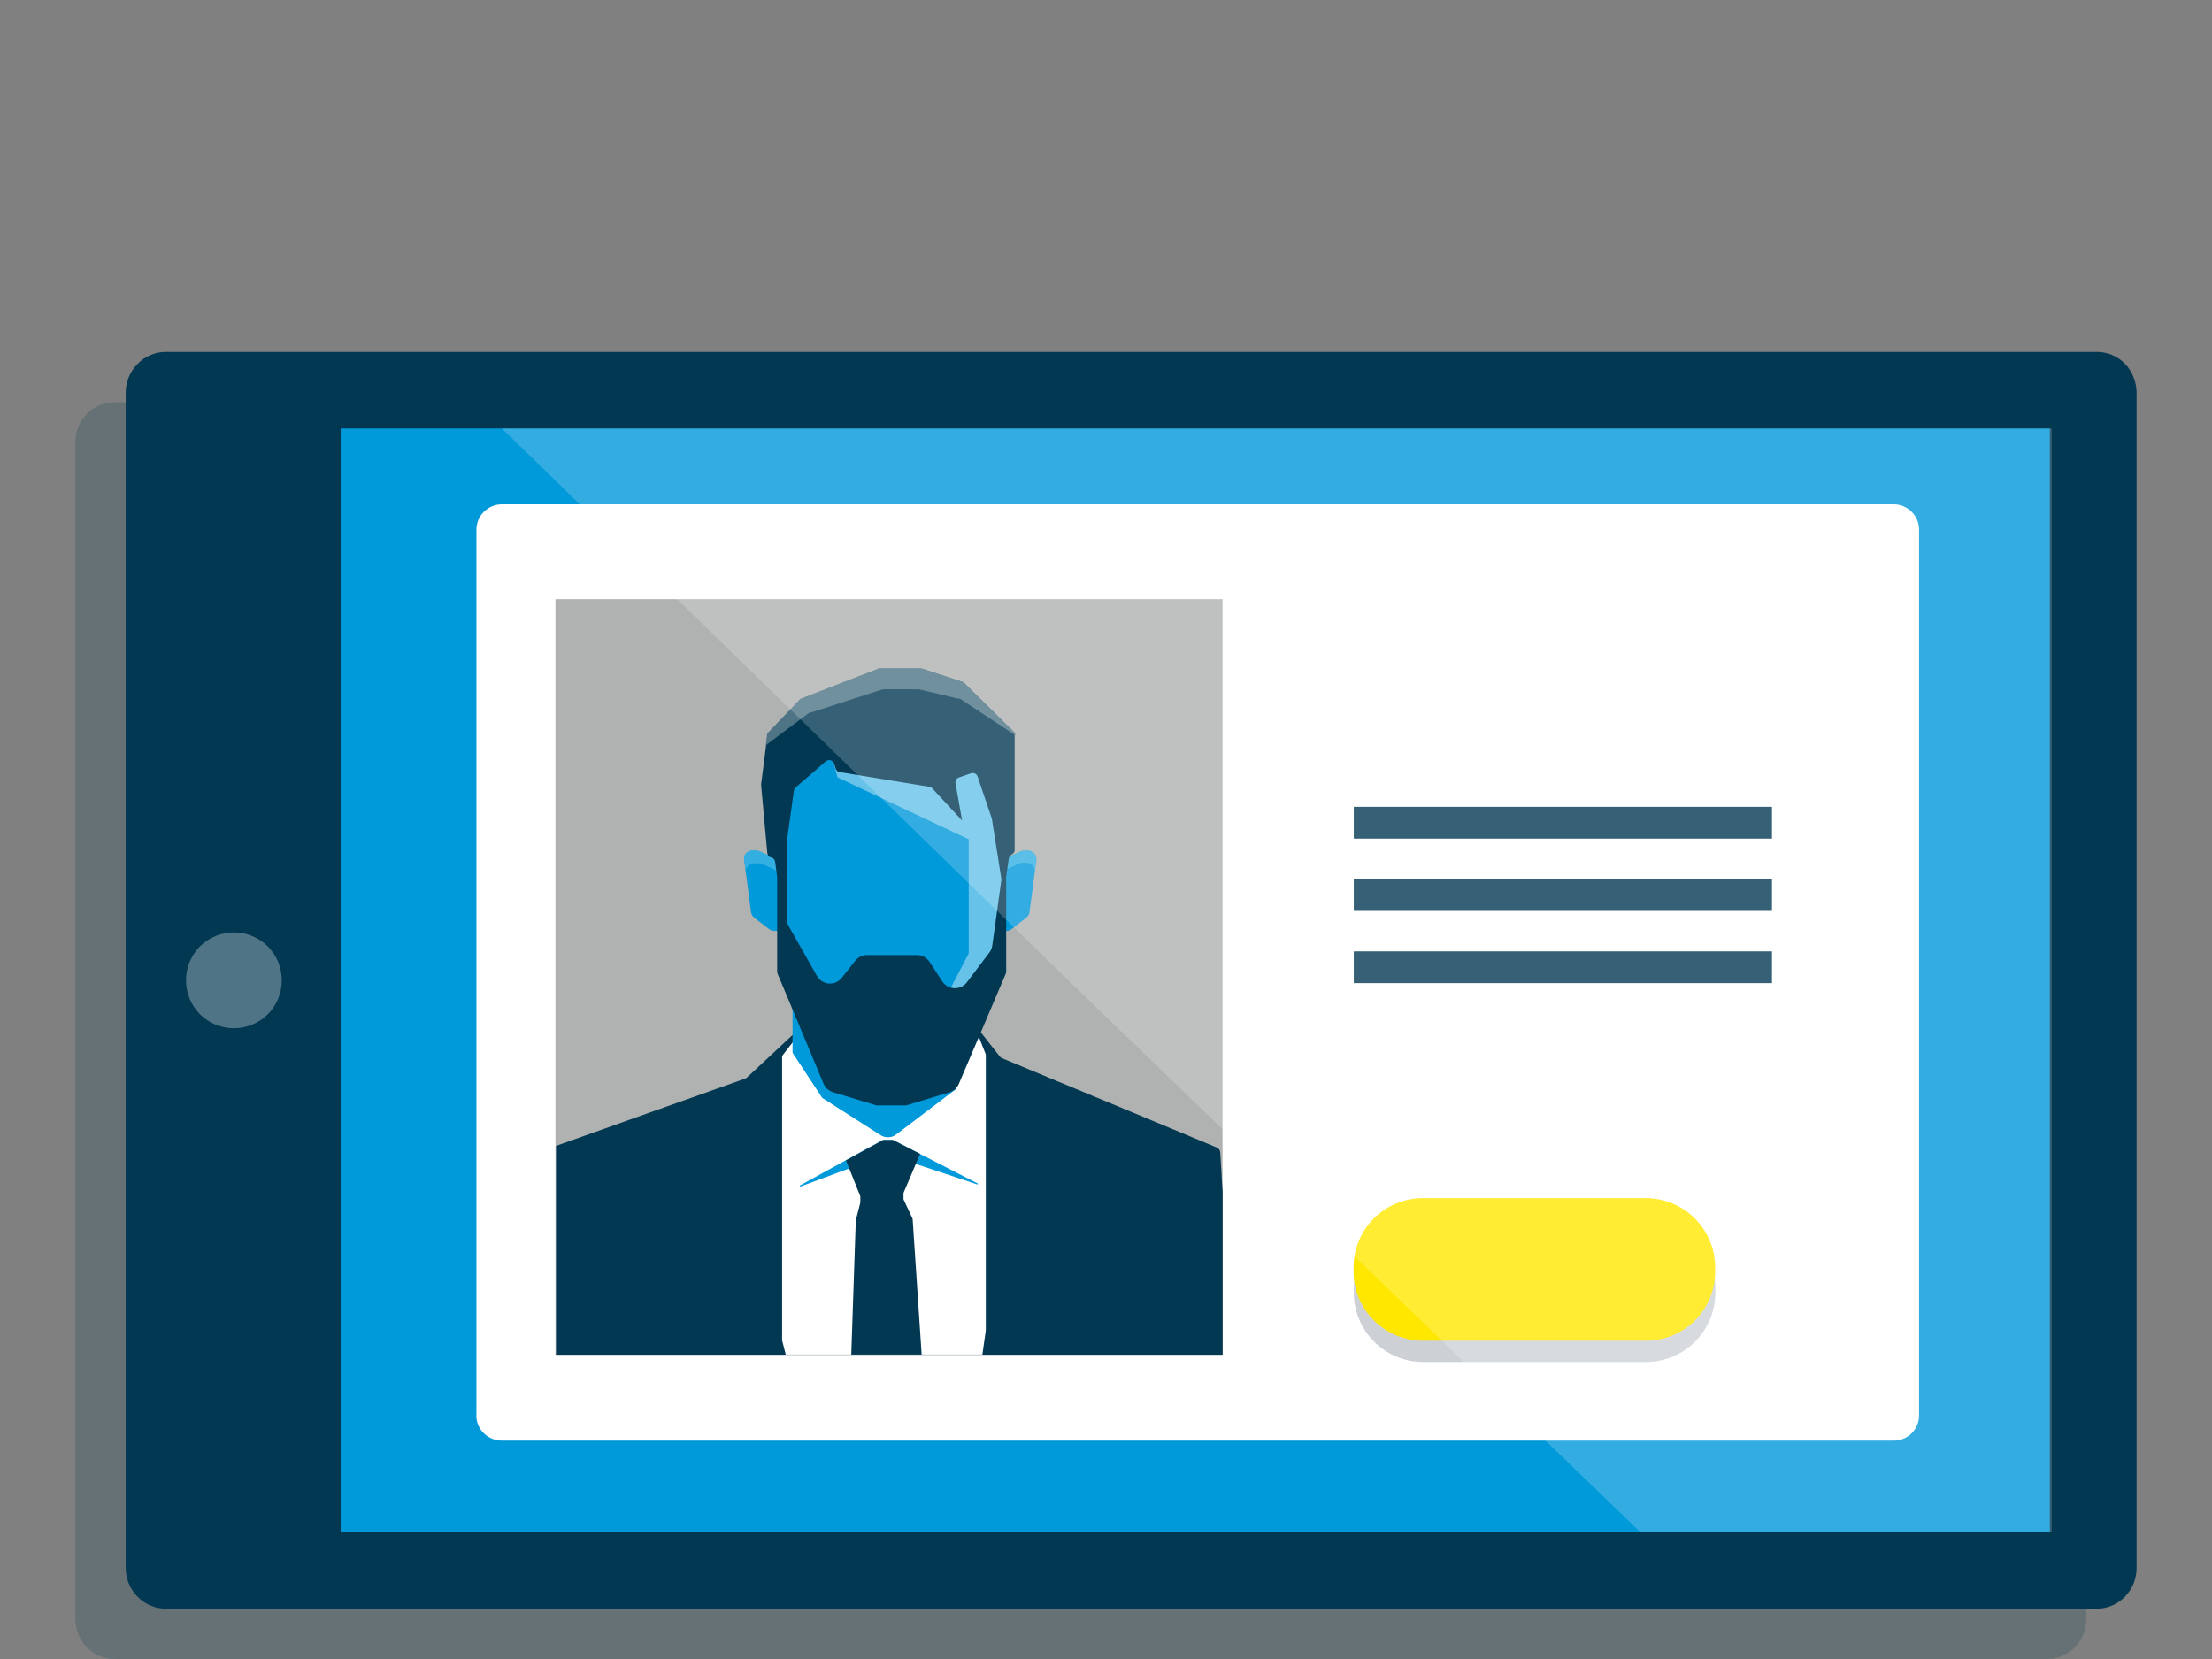<?xml version="1.0" encoding="UTF-8"?>
<svg width="440px" height="330px" viewBox="0 0 440 330" version="1.1" xmlns="http://www.w3.org/2000/svg" xmlns:xlink="http://www.w3.org/1999/xlink">
    <rect x="0" y="0" width="440" height="330" fill="#808080" stroke="none"/>
    <title>Graphic elements / Icons / Rich icons / book-a-demo</title>
    <g id="Graphic-elements-/-Icons-/-Rich-icons-/-book-a-demo" stroke="none" stroke-width="1" fill="none" fill-rule="evenodd">
        <g id="Book-a-demo" transform="translate(15, 70)" fill-rule="nonzero">
            <path d="M400,252.1 L400,17.9 C400,15.812 399.187,13.806 397.73,12.31 C397.027,11.593 396.192,11.019 395.27,10.62 C394.323,10.21 393.302,10 392.27,10 L7.74,10 C6.708,10 5.687,10.21 4.74,10.62 C3.818,11.019 2.983,11.593 2.28,12.31 C0.819,13.804 -3.28635377e-06,15.81 -3.28635377e-06,17.9 L-3.28635377e-06,252.1 C-3.28635377e-06,254.188 0.813,256.194 2.27,257.69 C2.973,258.407 3.808,258.981 4.73,259.38 C5.677,259.79 6.698,260 7.73,260 L392.26,260 C393.292,260 394.313,259.79 395.26,259.38 C396.182,258.981 397.017,258.407 397.72,257.69 C399.181,256.196 400,254.19 400,252.1 Z" id="Path" fill="#023852" opacity="0.2" style="mix-blend-mode: multiply;"></path>
            <path d="M18,-1.22066566e-05 L402.1,-1.22066566e-05 C404.218,-1.22066566e-05 406.246,0.858 407.72,2.38 C408.436,3.139 409,4.028 409.38,5 C409.791,5.999 410,7.069 410,8.15 L410,241.89 C410,242.971 409.791,244.041 409.38,245.04 C408.98,246.002 408.4,246.877 407.67,247.62 C406.196,249.142 404.168,250 402.05,250 L18,250 C15.882,250 13.854,249.142 12.38,247.62 C11.628,246.87 11.03,245.98 10.62,245 C10.209,244.001 10,242.931 10,241.85 L10,8.11 C10,7.043 10.214,5.987 10.62,5 C11.02,4.038 11.6,3.163 12.33,2.42 C13.809,0.871 15.858,-0.004 18,-1.22066566e-05 Z" id="Path" fill="#023852"></path>
            <polygon id="Path" fill="#0099DA" points="392.74 15.23 307.74 15.23 222.75 15.23 137.76 15.23 52.77 15.23 52.77 70.11 52.77 125 52.77 179.89 52.77 234.77 137.76 234.77 222.75 234.77 307.74 234.77 392.74 234.77 392.74 179.89 392.74 125 392.74 70.11"></polygon>
            <path d="M22,125 C22,126.281 22.255,127.549 22.75,128.73 C23.227,129.844 23.905,130.861 24.75,131.73 C28.494,135.467 34.556,135.467 38.3,131.73 C39.145,130.861 39.823,129.844 40.3,128.73 C41.3,126.344 41.3,123.656 40.3,121.27 C39.823,120.156 39.145,119.139 38.3,118.27 C34.556,114.533 28.494,114.533 24.75,118.27 C23.905,119.139 23.227,120.156 22.75,121.27 C22.255,122.451 22,123.719 22,125 L22,125 Z" id="Path" fill="#4E7486"></path>
            <path d="M79.77,211.5 L79.77,35.38 C79.762,34.036 80.296,32.746 81.25,31.8 C81.713,31.345 82.255,30.979 82.85,30.72 C83.482,30.451 84.163,30.314 84.85,30.32 L361.65,30.32 C362.337,30.314 363.018,30.451 363.65,30.72 C364.246,30.977 364.789,31.343 365.25,31.8 C366.204,32.746 366.738,34.036 366.73,35.38 L366.73,211.5 C366.746,212.845 366.22,214.14 365.269,215.092 C364.319,216.044 363.025,216.574 361.68,216.56 L84.82,216.56 C84.133,216.56 83.453,216.425 82.82,216.16 C82.225,215.901 81.683,215.535 81.22,215.08 C80.266,214.134 79.732,212.844 79.74,211.5 L79.77,211.5 Z" id="Path" fill="#FFFFFF"></path>
            <path d="M312.41,200.92 L268.08,200.92 C266.235,200.921 264.409,200.55 262.71,199.83 C259.403,198.429 256.771,195.797 255.37,192.49 C254.652,190.791 254.285,188.964 254.29,187.12 L254.29,186.31 C254.282,182.65 255.732,179.138 258.32,176.55 C260.908,173.962 264.42,172.512 268.08,172.52 L312.41,172.52 C314.254,172.515 316.081,172.882 317.78,173.6 C321.087,175.001 323.719,177.633 325.12,180.94 C325.84,182.639 326.211,184.465 326.21,186.31 L326.21,187.12 C326.212,188.965 325.841,190.792 325.12,192.49 C323.727,195.802 321.092,198.437 317.78,199.83 C316.082,200.551 314.255,200.922 312.41,200.92 L312.41,200.92 Z" id="Path" fill="#081935" opacity="0.2" style="mix-blend-mode: multiply;"></path>
            <path d="M312.41,196.69 L268.08,196.69 C264.429,196.699 260.923,195.261 258.33,192.69 C257.056,191.434 256.038,189.943 255.33,188.3 C254.612,186.601 254.245,184.774 254.25,182.93 L254.25,182.12 C254.242,178.46 255.692,174.948 258.28,172.36 C260.868,169.772 264.38,168.322 268.04,168.33 L312.37,168.33 C314.214,168.325 316.041,168.692 317.74,169.41 C321.047,170.811 323.679,173.443 325.08,176.75 C325.8,178.449 326.171,180.275 326.17,182.12 L326.17,182.93 C326.172,184.775 325.801,186.602 325.08,188.3 C324.385,189.937 323.383,191.427 322.13,192.69 C319.532,195.259 316.024,196.697 312.37,196.69 L312.41,196.69 Z" id="Path" fill="#FFE700"></path>
            <polygon id="Path" fill="#AFB2B0" points="95.49 49.18 161.83 49.18 228.18 49.18 228.18 124.33 228.18 199.48 161.83 199.48 95.49 199.48 95.49 124.33"></polygon>
            <path d="M185.79,100.38 L186.36,100.12 L186.92,99.87 L187.49,99.61 L188.05,99.35 L188.27,99.27 L188.5,99.22 L188.73,99.22 L189,99.22 L189.17,99.22 L189.34,99.22 L189.52,99.22 L189.69,99.22 C189.913,99.251 190.127,99.326 190.32,99.44 C190.506,99.547 190.669,99.69 190.8,99.86 C191.073,100.216 191.195,100.665 191.14,101.11 L190.8,103.69 L190.47,106.26 L190.13,108.84 L189.79,111.42 C189.777,111.529 189.754,111.636 189.72,111.74 C189.686,111.845 189.639,111.946 189.58,112.04 C189.532,112.14 189.468,112.231 189.39,112.31 C189.317,112.394 189.237,112.471 189.15,112.54 L188.41,113.11 L187.67,113.68 L186.93,114.25 L186.19,114.82 C186.1,114.882 186.007,114.939 185.91,114.99 C185.811,115.04 185.707,115.08 185.6,115.11 C185.495,115.136 185.388,115.153 185.28,115.16 C185.167,115.17 185.053,115.17 184.94,115.16 L184.8,115.16 L184.66,115.16 L184.52,115.16 L184.37,115.16 C183.92,115.093 183.515,114.852 183.24,114.49 C183.107,114.311 183.012,114.107 182.96,113.89 C182.909,113.666 182.909,113.434 182.96,113.21 L183.44,110.32 L183.93,107.42 L184.41,104.53 L184.89,101.64 C184.919,101.504 184.959,101.37 185.01,101.24 C185.06,101.113 185.131,100.994 185.22,100.89 C185.297,100.779 185.392,100.681 185.5,100.6 C185.589,100.517 185.686,100.444 185.79,100.38 Z" id="Path" fill="#0099DA"></path>
            <path d="M138.32,100.38 L137.76,100.12 L137.19,99.87 L136.63,99.61 L136.06,99.35 L135.84,99.27 L135.62,99.22 L135.38,99.22 L135.15,99.22 L134.97,99.22 L134.8,99.22 L134.63,99.22 L134.46,99.22 C134.017,99.279 133.615,99.509 133.34,99.86 C133.21,100.035 133.112,100.231 133.05,100.44 C133.005,100.661 133.005,100.889 133.05,101.11 L133.38,103.69 L133.72,106.26 L134.05,108.84 L134.39,111.42 C134.401,111.53 134.428,111.638 134.47,111.74 C134.501,111.845 134.545,111.946 134.6,112.04 C134.655,112.135 134.719,112.226 134.79,112.31 C134.863,112.394 134.943,112.471 135.03,112.54 L135.77,113.11 L136.51,113.68 L137.26,114.25 L138,114.82 C138.26,115.026 138.578,115.145 138.91,115.16 C139.02,115.17 139.13,115.17 139.24,115.16 L139.38,115.16 L139.52,115.16 L139.67,115.16 L139.81,115.16 C140.041,115.131 140.262,115.052 140.46,114.93 C140.649,114.819 140.813,114.669 140.94,114.49 C141.072,114.309 141.17,114.106 141.23,113.89 C141.276,113.666 141.276,113.434 141.23,113.21 L140.75,110.32 L140.27,107.42 L139.78,104.53 L139.3,101.64 C139.28,101.501 139.239,101.367 139.18,101.24 C139.129,101.115 139.062,100.997 138.98,100.89 C138.896,100.781 138.799,100.684 138.69,100.6 C138.579,100.508 138.454,100.434 138.32,100.38 Z" id="Path" fill="#0099DA"></path>
            <path d="M139.28,101.61 C139.26,101.476 139.223,101.345 139.17,101.22 C139.112,101.093 139.042,100.973 138.96,100.86 C138.874,100.756 138.781,100.659 138.68,100.57 C138.567,100.488 138.447,100.418 138.32,100.36 L137.76,100.1 L137.2,99.84 L136.63,99.58 L136.07,99.33 C135.999,99.296 135.925,99.266 135.85,99.24 L135.62,99.19 L135.38,99.19 L135.15,99.19 L134.98,99.19 L134.8,99.19 L134.63,99.19 L134.46,99.19 C134.016,99.244 133.612,99.474 133.34,99.83 C133.208,100.004 133.11,100.2 133.05,100.41 C133.01,100.628 133.01,100.852 133.05,101.07 L133.14,101.73 L133.22,102.38 L133.31,103.03 L133.4,103.68 C133.355,103.452 133.355,103.218 133.4,102.99 C133.459,102.775 133.561,102.574 133.7,102.4 C133.831,102.221 133.998,102.071 134.19,101.96 C134.393,101.842 134.617,101.764 134.85,101.73 L135.03,101.73 L135.2,101.73 L135.38,101.73 L135.56,101.73 L135.8,101.73 C135.88,101.72 135.96,101.72 136.04,101.73 L136.28,101.73 L136.51,101.81 L137.09,102.08 L137.67,102.35 L138.25,102.61 L138.83,102.88 C138.919,102.917 139.002,102.964 139.08,103.02 L139.29,103.19 L139.47,103.39 C139.53,103.47 139.57,103.54 139.62,103.62 L139.53,103.1 L139.45,102.59 L139.36,102.07 L139.28,101.61 Z" id="Path" fill="#33AFE2"></path>
            <path d="M189.66,99.28 L189.49,99.28 L189.31,99.28 L189.14,99.28 L188.97,99.28 L188.73,99.28 L188.5,99.28 L188.27,99.33 C188.195,99.356 188.121,99.386 188.05,99.42 L187.49,99.67 L186.92,99.93 L186.36,100.19 L185.8,100.45 C185.673,100.508 185.553,100.578 185.44,100.66 C185.339,100.749 185.246,100.846 185.16,100.95 C185.078,101.063 185.008,101.183 184.95,101.31 C184.897,101.435 184.86,101.566 184.84,101.7 L184.74,102.27 L184.64,102.84 L184.55,103.41 L184.45,103.99 C184.486,103.863 184.533,103.739 184.59,103.62 C184.651,103.507 184.721,103.4 184.8,103.3 C184.88,103.2 184.97,103.11 185.07,103.03 C185.173,102.952 185.283,102.885 185.4,102.83 L185.98,102.57 L186.57,102.3 L187.15,102.03 L187.73,101.77 C187.804,101.734 187.881,101.704 187.96,101.68 L188.19,101.63 L188.43,101.63 L188.67,101.63 L188.85,101.63 L189.03,101.63 L189.21,101.63 L189.39,101.63 C189.578,101.653 189.76,101.707 189.93,101.79 C190.093,101.873 190.241,101.981 190.37,102.11 C190.499,102.235 190.607,102.38 190.69,102.54 C190.772,102.704 190.829,102.879 190.86,103.06 L190.93,102.59 L190.99,102.11 L191.05,101.64 L191.11,101.16 C191.15,100.942 191.15,100.718 191.11,100.5 C191.05,100.29 190.952,100.094 190.82,99.92 C190.548,99.564 190.144,99.334 189.7,99.28 L189.66,99.28 Z" id="Path" fill="#33AFE2"></path>
            <path d="M228.2,167 L228.09,165.49 L228,164 C228,164 228,163.95 228,163.93 C228,163.91 228,163.93 228,163.87 C228,163.81 228,163.87 228,163.8 L228,163.74 L227.93,162.62 L227.86,161.5 L227.79,160.38 L227.72,159.26 C227.716,159.148 227.696,159.036 227.66,158.93 C227.62,158.828 227.57,158.731 227.51,158.64 C227.375,158.468 227.2,158.33 227,158.24 L216.34,153.8 L205.68,149.36 L195,144.94 L184.34,140.5 L184.21,140.44 L184.08,140.35 L183.97,140.26 L183.87,140.14 L182.67,138.62 L181.48,137.1 L180.28,135.58 L179.08,134.06 C179.026,133.981 178.959,133.914 178.88,133.86 C178.81,133.801 178.732,133.751 178.65,133.71 C178.563,133.674 178.472,133.647 178.38,133.63 C178.287,133.615 178.193,133.615 178.1,133.63 L160.87,134.49 L143.64,135.36 C143.57,135.35 143.5,135.35 143.43,135.36 C143.364,135.371 143.3,135.391 143.24,135.42 L143.06,135.52 C142.999,135.558 142.942,135.601 142.89,135.65 L140.59,137.8 L138.23,140 L135.92,142.16 L133.61,144.31 L133.52,144.39 L133.42,144.46 L133.31,144.51 L133.2,144.56 L123.74,147.93 L114.27,151.29 L104.94,154.61 L95.61,157.93 L95.61,199.48 L228.2,199.48 L228.2,167 Z" id="Path" fill="#023852"></path>
            <polygon id="Path" fill="#FFFFFF" points="180.41 199.44 180.58 198.24 180.75 197.04 180.92 195.85 181.09 194.65 181.09 175.78 181.09 156.92 181.09 148.33 181.09 139.74 180.48 138.2 179.87 136.66 179.26 135.12 178.66 133.58 169.82 134.31 160.99 135.04 152.16 135.77 143.32 136.5 142.63 137.39 141.94 138.28 141.25 139.17 140.57 140.06 140.57 149.06 140.57 158.05 140.57 177.32 140.57 196.6 140.75 197.31 140.93 198.01 141.11 198.73 141.29 199.44 151.07 199.44 160.85 199.44 170.63 199.44"></polygon>
            <path d="M142.67,127.9 L142.67,139.41 L144.15,141.65 L145.62,143.89 L147.09,146.12 L148.56,148.36 L151.47,150.22 L154.37,152.07 L157.28,153.93 L160.18,155.78 C160.412,155.927 160.665,156.038 160.93,156.11 C161.454,156.251 162.008,156.23 162.52,156.05 C162.777,155.95 163.02,155.816 163.24,155.65 L166.24,153.38 L169.24,151.1 L172.24,148.82 L175.24,146.55 L175.18,144.24 L175.12,141.93 L175.12,139.62 L175.06,137.31 L166.87,135 L158.8,132.65 L150.74,130.3 L142.67,127.9 Z" id="Path" fill="#33ADE1"></path>
            <path d="M142.67,127.9 L142.67,139.41 L144.15,141.65 L145.62,143.89 L147.09,146.12 L148.56,148.36 L151.47,150.22 L154.37,152.07 L157.28,153.93 L160.18,155.78 C160.412,155.927 160.665,156.038 160.93,156.11 C161.454,156.251 162.008,156.23 162.52,156.05 C162.777,155.95 163.02,155.816 163.24,155.65 L166.24,153.38 L169.24,151.1 L172.24,148.82 L175.24,146.55 L175.18,144.24 L175.12,141.93 L175.12,139.62 L175.06,137.31 L166.87,135 L158.8,132.65 L150.74,130.3 L142.67,127.9 Z" id="Path" fill="#0099DA"></path>
            <path d="M182.1,80.57 L177.19,78.66 L172.28,76.75 L167.37,74.84 L162.46,72.93 L162.46,72.79 L162.41,72.79 L162.41,72.79 L162.41,72.79 L162.41,72.79 L162.41,72.79 L162.41,72.79 L162.41,72.79 L162.41,72.79 L162.41,72.93 L157.5,74.84 L152.58,76.75 L147.67,78.66 L142.76,80.57 C142.582,80.766 142.431,80.984 142.31,81.22 C141.877,82.038 141.541,82.904 141.31,83.8 C140.831,85.59 140.497,87.416 140.31,89.26 C139.988,92.353 139.838,95.461 139.86,98.57 L139.86,123 L142.32,128.88 L144.77,134.75 L147.23,140.63 L149.69,146.51 L152.23,147.28 L154.77,148.05 L157.31,148.82 L159.85,149.59 L165,149.59 L167.54,148.82 L170.08,148.05 L172.62,147.28 L175.16,146.51 L177.61,140.63 L180.07,134.75 L182.52,128.88 L185,123 L185,98.57 C185.022,95.461 184.872,92.353 184.55,89.26 C184.363,87.416 184.029,85.59 183.55,83.8 C183.319,82.904 182.983,82.038 182.55,81.22 C182.429,80.984 182.278,80.766 182.1,80.57 L182.1,80.57 Z" id="Path" fill="#0099DA"></path>
            <polygon id="Path" fill="#66C2E9" style="mix-blend-mode: multiply;" points="150.45 80.41 150.74 81.47 151.02 82.52 151.3 83.57 151.59 84.63 158.11 87.71 164.64 90.79 171.16 93.87 177.69 96.94 177.69 99.09 177.69 101.24 177.69 103.39 177.69 105.54 177.69 109.06 177.69 112.59 177.69 116.11 177.69 119.64 175.58 123.69 173.47 127.74 171.36 131.79 169.26 135.85 170.39 137.27 171.53 138.68 172.66 140.1 173.79 141.52 176.64 136.98 179.48 132.44 182.32 127.91 185.17 123.37 184.92 115.18 184.67 107 184.42 98.81 184.17 90.62 182.87 86.04 181.57 81.47 180.28 76.89 178.98 72.31 171.85 74.33 164.72 76.36 157.59 78.39"></polygon>
            <path d="M186.61,75.57 L184.14,73.13 L181.67,70.7 L179.2,68.27 L176.72,65.83 C176.695,65.798 176.664,65.771 176.63,65.75 L176.54,65.69 L176.43,65.63 L176.32,65.63 L174.32,64.97 L172.32,64.31 L170.32,63.65 L168.32,63 L168.24,63 L160.32,63 L160.23,63 L160.13,63 L160.04,63 L156.17,64.5 L152.29,66 L148.42,67.5 L144.55,69 L144.45,69.05 L144.35,69.11 L144.26,69.17 L144.17,69.25 L142.61,70.89 L141,72.51 L139.44,74.15 L137.87,75.79 C137.798,75.871 137.737,75.962 137.69,76.06 C137.661,76.106 137.641,76.157 137.63,76.21 C137.625,76.263 137.625,76.317 137.63,76.37 L137.32,78.77 L137.02,81.17 L136.71,83.57 L136.4,85.97 L136.4,86.2 L136.71,89.57 L137.01,92.94 L137.32,96.3 L137.63,99.67 C137.638,99.773 137.661,99.874 137.7,99.97 C137.734,100.062 137.785,100.147 137.85,100.22 C137.909,100.3 137.98,100.371 138.06,100.43 C138.144,100.485 138.235,100.529 138.33,100.56 L138.38,100.56 L138.38,100.56 L138.43,100.56 L138.48,100.56 C138.572,100.591 138.66,100.635 138.74,100.69 C138.817,100.745 138.887,100.809 138.95,100.88 C139.013,100.955 139.064,101.039 139.1,101.13 C139.143,101.218 139.17,101.313 139.18,101.41 L139.28,102.16 L139.38,102.91 L139.48,103.66 L139.58,104.4 L140.07,104.4 L140.56,104.4 L141.04,104.4 L141.53,104.4 L141.53,97.2 L141.88,94.72 L142.23,92.24 L142.57,89.76 L142.92,87.28 C142.932,87.219 142.949,87.159 142.97,87.1 C142.983,87.04 143.007,86.982 143.04,86.93 C143.065,86.875 143.099,86.824 143.14,86.78 C143.178,86.729 143.222,86.682 143.27,86.64 L144.76,85.34 L146.25,84.05 L147.75,82.75 L149.24,81.45 C149.373,81.333 149.536,81.254 149.71,81.22 C149.871,81.179 150.039,81.179 150.2,81.22 C150.362,81.266 150.51,81.352 150.63,81.47 C150.761,81.589 150.857,81.741 150.91,81.91 L150.99,82.15 L151.06,82.39 L151.14,82.63 L151.21,82.87 C151.241,82.962 151.285,83.05 151.34,83.13 C151.391,83.21 151.452,83.284 151.52,83.35 C151.594,83.409 151.674,83.46 151.76,83.5 C151.848,83.542 151.943,83.569 152.04,83.58 L156.49,84.31 L160.95,85.04 L165.4,85.77 L169.86,86.5 L170.02,86.55 C170.075,86.564 170.129,86.584 170.18,86.61 C170.231,86.638 170.278,86.671 170.32,86.71 C170.368,86.741 170.411,86.778 170.45,86.82 L171.93,88.42 L173.41,90.01 L174.89,91.61 L176.37,93.21 L176.04,91.36 L175.72,89.51 L175.39,87.66 L175.06,85.81 C175.04,85.687 175.04,85.563 175.06,85.44 C175.087,85.324 175.131,85.213 175.19,85.11 C175.249,85.003 175.327,84.909 175.42,84.83 C175.518,84.75 175.63,84.689 175.75,84.65 L176.34,84.44 L176.94,84.24 L177.54,84.03 L178.14,83.82 C178.272,83.778 178.411,83.761 178.55,83.77 C178.682,83.778 178.811,83.812 178.93,83.87 C179.183,83.987 179.375,84.205 179.46,84.47 L180.18,86.59 L180.9,88.72 L181.62,90.84 L182.34,92.96 L182.34,93.13 L182.8,96.05 L183.26,98.96 L183.72,101.88 L184.18,104.79 L185.09,104.79 L185.23,103.79 L185.37,102.79 L185.52,101.79 L185.66,100.79 C185.671,100.718 185.691,100.647 185.72,100.58 C185.742,100.516 185.772,100.456 185.81,100.4 C185.841,100.337 185.881,100.28 185.93,100.23 L186.09,100.1 L186.17,100.03 L186.26,99.97 L186.34,99.91 L186.43,99.85 C186.499,99.804 186.56,99.747 186.61,99.68 C186.666,99.62 186.713,99.553 186.75,99.48 C186.791,99.409 186.819,99.331 186.83,99.25 C186.84,99.17 186.84,99.09 186.83,99.01 L186.83,76.31 C186.84,76.24 186.84,76.17 186.83,76.1 C186.819,76.034 186.799,75.97 186.77,75.91 C186.748,75.846 186.718,75.786 186.68,75.73 C186.661,75.675 186.638,75.621 186.61,75.57 Z" id="Path" fill="#023852"></path>
            <path d="M150.76,147.28 L152.86,147.91 L154.96,148.55 L157.06,149.19 L159.15,149.82 L159.37,149.88 L159.58,149.88 L159.8,149.88 L164.8,149.88 L165.02,149.88 L165.24,149.88 L165.45,149.82 L167.55,149.18 L169.65,148.55 L171.75,147.91 L173.85,147.27 C174.059,147.209 174.26,147.125 174.45,147.02 C174.638,146.911 174.816,146.783 174.98,146.64 C175.141,146.497 175.286,146.336 175.41,146.16 C175.54,145.984 175.647,145.792 175.73,145.59 L178.04,140.17 L180.35,134.76 L182.65,129.34 L184.96,123.93 C184.96,123.83 185.03,123.74 185.06,123.64 C185.093,123.545 185.119,123.448 185.14,123.35 C185.146,123.253 185.146,123.157 185.14,123.06 C185.14,122.96 185.14,122.86 185.14,122.76 L185.14,104.81 L184.22,104.81 L183.76,108.12 L183.3,111.44 L182.84,114.75 L182.38,118.07 C182.363,118.195 182.336,118.319 182.3,118.44 C182.269,118.563 182.229,118.683 182.18,118.8 C182.133,118.916 182.079,119.03 182.02,119.14 L181.81,119.46 L180.69,120.94 L179.57,122.42 L178.46,123.9 L177.34,125.38 C177.046,125.77 176.662,126.082 176.22,126.29 C174.896,126.913 173.316,126.491 172.48,125.29 L171.83,124.29 L171.18,123.29 L170.52,122.29 L169.87,121.29 C169.732,121.089 169.571,120.904 169.39,120.74 C169.208,120.58 169.011,120.439 168.8,120.32 C168.584,120.208 168.356,120.121 168.12,120.06 C167.881,119.999 167.636,119.969 167.39,119.97 L157.46,119.97 C157.234,119.972 157.01,119.999 156.79,120.05 C156.573,120.102 156.362,120.176 156.16,120.27 C155.961,120.369 155.773,120.49 155.6,120.63 C155.421,120.769 155.259,120.931 155.12,121.11 L154.45,121.96 L153.78,122.81 L153.11,123.66 L152.44,124.51 C151.823,125.289 150.861,125.712 149.87,125.64 C148.879,125.561 147.991,124.995 147.5,124.13 L146.1,121.66 L144.7,119.19 L143.3,116.73 L141.9,114.26 C141.835,114.147 141.779,114.03 141.73,113.91 C141.68,113.79 141.639,113.667 141.61,113.54 C141.574,113.419 141.547,113.295 141.53,113.17 C141.53,113.04 141.53,112.91 141.53,112.78 L141.53,104.4 L140.53,104.4 C140.404,104.401 140.279,104.381 140.16,104.34 L139.87,104.23 C139.78,104.23 139.71,104.18 139.67,104.23 C139.63,104.28 139.59,104.32 139.59,104.45 L139.59,122.75 C139.585,122.847 139.585,122.943 139.59,123.04 C139.584,123.137 139.584,123.233 139.59,123.33 C139.607,123.428 139.631,123.525 139.66,123.62 L139.76,123.9 L142.03,129.31 L144.29,134.73 L146.55,140.14 L148.81,145.55 C148.899,145.753 149.006,145.947 149.13,146.13 C149.394,146.491 149.736,146.788 150.13,147 C150.329,147.116 150.541,147.21 150.76,147.28 L150.76,147.28 Z" id="Path" fill="#023852"></path>
            <path d="M167.88,62.91 L160.1,62.91 L160.01,62.91 L159.92,62.91 L156.04,64.41 L152.17,65.91 L148.3,67.41 L144.43,68.91 L144.32,68.96 L144.23,69.02 L144.14,69.08 L144.05,69.16 L142.49,70.8 L140.93,72.44 L139.36,74.08 L137.8,75.72 C137.728,75.801 137.667,75.892 137.62,75.99 C137.591,76.036 137.571,76.087 137.56,76.14 C137.555,76.193 137.555,76.247 137.56,76.3 L137.5,76.8 L137.44,77.29 L137.37,77.78 L137.31,78.27 L139.73,76.44 L142.4,74.44 L144.71,72.71 L146.06,71.71 L146.13,71.71 L146.21,71.71 L146.28,71.71 C146.306,71.702 146.334,71.702 146.36,71.71 L149.93,70.56 L153.5,69.41 L157.06,68.26 L160.63,67.11 L160.71,67.11 L160.79,67.11 L167.65,67.11 L167.71,67.11 L169.71,67.58 L171.71,68.04 L173.66,68.51 L175.61,68.98 L175.7,68.98 L175.78,68.98 C175.806,68.975 175.834,68.975 175.86,68.98 L175.94,68.98 L178.7,70.8 L181.46,72.62 L184.21,74.44 L186.97,76.26 L186.97,75.85 L184.42,73.34 L181.87,70.83 L179.32,68.32 L176.77,65.81 L176.68,65.73 L176.58,65.67 C176.55,65.644 176.517,65.624 176.48,65.61 L176.37,65.61 L174.37,64.95 L172.37,64.29 L170.37,63.63 L168.37,62.98 L168.29,62.98 L168.05,62.98 L167.88,62.91 Z" id="Path" fill="#4E7486"></path>
            <path d="M179.47,165.41 L175.26,163.25 L171.05,161.09 L166.84,158.93 L162.64,156.77 L160.64,156.77 L156.52,159 L152.4,161.26 L148.28,163.52 L144.16,165.79 C144.132,165.805 144.111,165.83 144.1,165.86 C144.086,165.888 144.086,165.922 144.1,165.95 C144.109,165.979 144.131,166.001 144.16,166.01 C144.188,166.026 144.222,166.026 144.25,166.01 L148.55,164.41 L152.84,162.82 L157.13,161.23 L161.42,159.64 L161.51,159.64 L165.97,161.13 L170.43,162.61 L174.9,164.1 L179.36,165.59 C179.391,165.606 179.429,165.606 179.46,165.59 C179.485,165.575 179.505,165.555 179.52,165.53 C179.53,165.501 179.53,165.469 179.52,165.44 C179.506,165.426 179.489,165.416 179.47,165.41 L179.47,165.41 Z" id="Path" fill="#0099DA"></path>
            <polygon id="Path" fill="#023852" points="156.13 169.22 155.68 170.98 155.23 172.74 154.78 186.09 154.33 199.44 157.83 199.44 161.33 199.44 164.83 199.44 168.33 199.44 167.43 185.93 166.53 172.42 165.62 170.49 164.72 168.57 164.72 167.93 164.72 167.29 164.72 167.29 164.72 167.29 165.54 165.35 166.37 163.41 167.19 161.47 168.02 159.53 166.67 158.84 165.32 158.14 163.96 157.45 162.61 156.76 162.12 156.76 161.64 156.76 161.15 156.76 160.66 156.76 158.82 157.77 156.97 158.79 155.12 159.81 153.28 160.82 153.99 162.6 154.7 164.38 155.41 166.16 156.13 167.94 156.13 167.94 156.13 167.94 156.13 168.58"></polygon>
            <polygon id="Path" fill="#023852" points="337.47 96.81 295.88 96.81 254.29 96.81 254.29 93.65 254.29 90.49 295.88 90.49 337.47 90.49 337.47 93.65"></polygon>
            <polygon id="Path" fill="#023852" points="337.47 125.56 295.88 125.56 254.29 125.56 254.29 122.4 254.29 119.24 295.88 119.24 337.47 119.24 337.47 122.4"></polygon>
            <polygon id="Path" fill="#023852" points="337.47 111.19 295.88 111.19 254.29 111.19 254.29 108.02 254.29 104.86 295.88 104.86 337.47 104.86 337.47 108.02"></polygon>
            <polygon id="Path" fill="#FFFFFF" opacity="0.2" points="84.84 15.23 141.46 70.39 198.07 125.56 254.68 180.17 311.29 234.77 352.2 234.77 393.11 234.77 393.11 125 393.11 15.23 238.98 15.23"></polygon>
        </g>
    </g>
</svg>